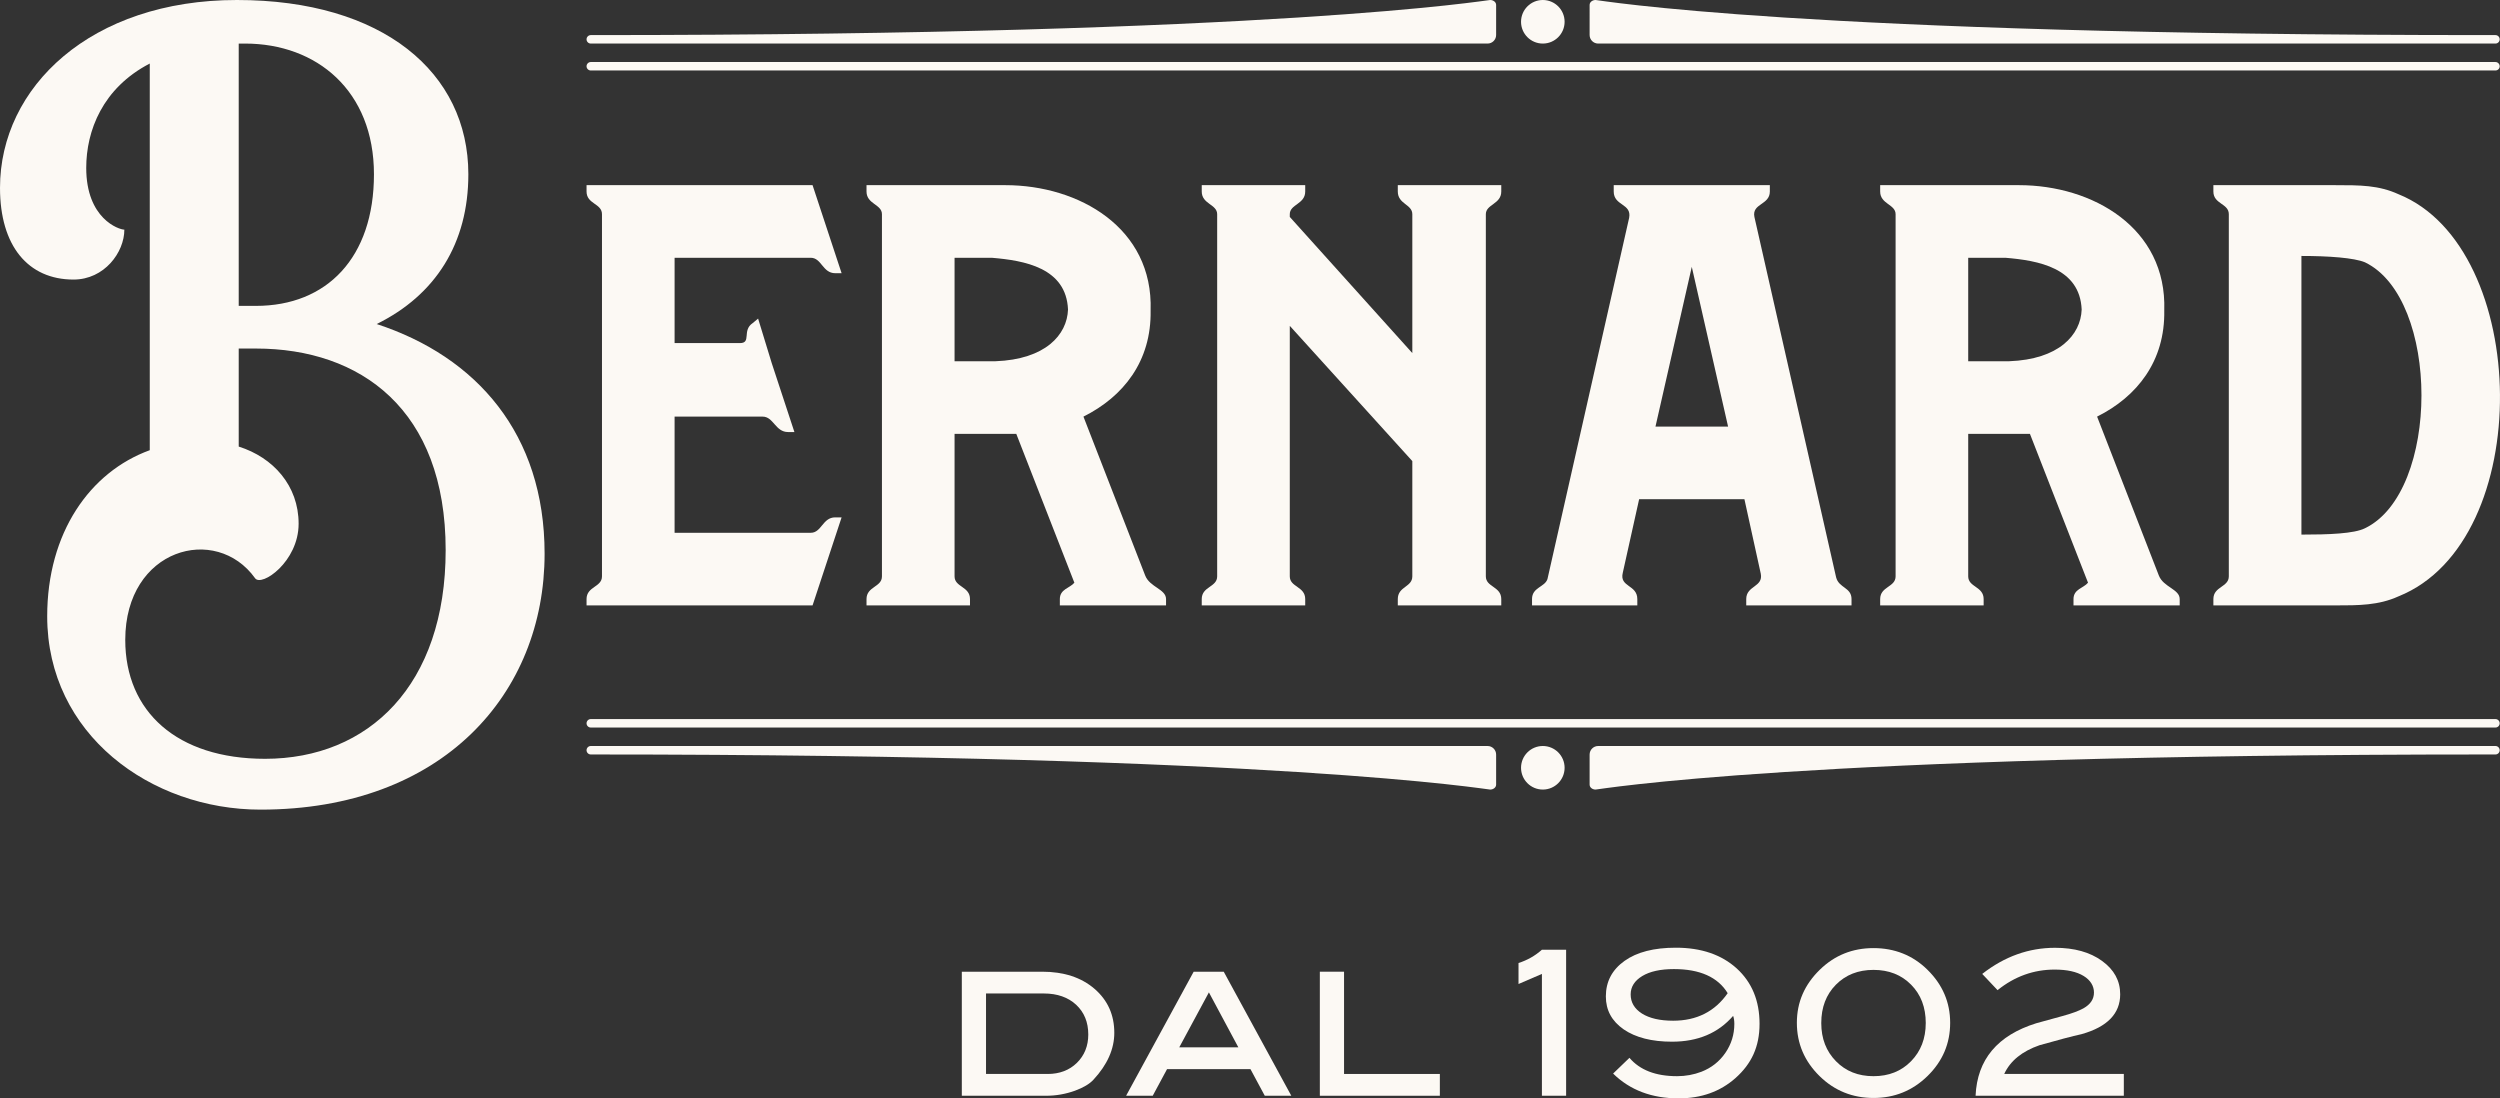 <svg xmlns="http://www.w3.org/2000/svg" id="Livello_1" data-name="Livello 1" viewBox="0 0 247.89 108.91"><rect x="0" y="0" width="247.89" height="108.91" fill="#333333" stroke="none"/><defs><style> .cls-1 { fill: #fcf9f4; } </style></defs><g><path class="cls-1" d="M103.33,96.35c2.16,0,3.89.57,5.2,1.7s1.96,2.59,1.96,4.36c0,1.61-.69,3.16-2.06,4.64-.39.43-1,.79-1.84,1.1-.92.33-1.87.5-2.86.5h-8.36v-12.3h7.96ZM103.89,106.49c1.17,0,2.14-.37,2.89-1.1.75-.74,1.13-1.68,1.13-2.81,0-1.22-.4-2.2-1.2-2.95-.8-.74-1.87-1.12-3.2-1.12h-5.74v7.98h6.12Z"></path><path class="cls-1" d="M128.05,108.65h-2.64l-1.42-2.64h-8.27l-1.42,2.64h-2.64l6.7-12.3h2.98l6.7,12.3ZM122.79,103.85l-2.92-5.45-2.94,5.45h5.87Z"></path><path class="cls-1" d="M142.77,108.65h-11.9v-12.3h2.4v10.14h9.5v2.16Z"></path><path class="cls-1" d="M155.29,108.65h-2.4v-12.08l-2.32,1v-2.08c.87-.28,1.65-.72,2.32-1.32h2.4v14.48Z"></path><path class="cls-1" d="M171.85,100.73c-1.48,1.71-3.5,2.56-6.06,2.56-2.01,0-3.61-.41-4.79-1.22-1.18-.82-1.77-1.9-1.77-3.27,0-1.47.62-2.64,1.85-3.52,1.23-.88,2.93-1.31,5.09-1.31,2.52,0,4.53.69,6.04,2.06,1.51,1.38,2.26,3.21,2.26,5.49s-.8,3.97-2.4,5.39c-1.51,1.33-3.38,2-5.62,2-2.67,0-4.83-.82-6.5-2.46l1.62-1.56c1.03,1.21,2.6,1.82,4.72,1.82.85,0,1.66-.15,2.42-.44.99-.39,1.78-1.01,2.37-1.87.59-.86.89-1.82.89-2.87,0-.32-.04-.59-.12-.8ZM171.31,98.48c-.97-1.59-2.75-2.39-5.33-2.39-1.33,0-2.38.23-3.14.69-.76.46-1.15,1.07-1.15,1.82,0,.79.37,1.42,1.12,1.9.75.47,1.78.71,3.09.71,2.34,0,4.14-.91,5.41-2.73Z"></path><path class="cls-1" d="M193.37,101.42c0,2.06-.75,3.81-2.24,5.27-1.49,1.46-3.28,2.18-5.36,2.18s-3.87-.72-5.34-2.16c-1.51-1.48-2.26-3.24-2.26-5.29s.76-3.79,2.28-5.27c1.47-1.43,3.24-2.14,5.32-2.14s3.89.71,5.34,2.14c1.51,1.48,2.26,3.24,2.26,5.27ZM190.95,101.44c0-1.55-.48-2.82-1.45-3.8-.97-.98-2.21-1.47-3.73-1.47s-2.76.49-3.73,1.47c-.97.98-1.45,2.25-1.45,3.8s.49,2.8,1.46,3.79c.97.99,2.21,1.48,3.72,1.48s2.75-.49,3.72-1.48c.97-.99,1.46-2.25,1.46-3.79Z"></path><path class="cls-1" d="M210.59,108.65h-14.7c.16-3.59,2.17-5.99,6.02-7.19.08-.03.95-.27,2.62-.72.92-.25,1.61-.51,2.06-.76.69-.39,1.04-.91,1.04-1.56s-.34-1.23-1.03-1.65c-.69-.42-1.64-.63-2.87-.63-2.08,0-3.97.68-5.66,2.04l-1.52-1.61c2.21-1.73,4.62-2.59,7.22-2.59,1.91,0,3.46.43,4.66,1.3,1.2.87,1.8,1.97,1.8,3.31,0,1.91-1.27,3.23-3.82,3.95-.95.21-2.34.58-4.18,1.1-1.73.6-2.9,1.55-3.5,2.85h11.86v2.16Z"></path></g><g><path class="cls-1" d="M54,54.9c0,13.86-10.08,25.38-28.17,25.38-10.89,0-21.15-7.47-21.15-19.17,0-8.28,4.23-14.31,10.17-16.47V6.3c-4.68,2.43-6.3,6.66-6.3,10.35,0,5.04,3.24,6.12,3.78,6.12,0,2.25-1.98,4.95-5.04,4.95-4.5,0-7.29-3.33-7.29-9.09C0,8.64,9,0,23.49,0s22.95,7.2,22.95,17.28c0,6.84-3.24,11.97-9.09,14.85,9.9,3.24,16.65,10.89,16.65,22.77ZM44.19,54.54c0-13.95-8.46-19.98-18.81-19.98h-1.71v9.72c3.42,1.08,5.94,3.87,5.94,7.65s-3.69,6.3-4.32,5.4c-3.87-5.4-12.87-2.97-12.87,6.12,0,7.11,5.13,11.79,13.86,11.79,10.26,0,17.91-7.29,17.91-20.7ZM23.67,30.33h1.71c7.02,0,11.7-4.77,11.7-13.05s-5.67-12.96-12.78-12.96h-.63v26.01Z"></path><path class="cls-1" d="M82.82,51.3h.63l-2.88,8.73h-22.41v-.63c0-1.26,1.53-1.17,1.53-2.25V21.24c0-1.08-1.53-.99-1.53-2.25v-.63h22.41l2.88,8.73h-.63c-1.26,0-1.35-1.53-2.43-1.53h-13.5v8.46h6.48c1.17,0,.18-1.26,1.26-1.98l.54-.45,1.35,4.41,2.25,6.84h-.63c-1.26,0-1.44-1.53-2.52-1.53h-8.73v11.52h13.5c1.08,0,1.17-1.53,2.43-1.53Z"></path><path class="cls-1" d="M115.62,59.4v.63h-10.53v-.63c0-.99.99-1.08,1.44-1.62l-5.76-14.76h-6.12v14.13c0,1.08,1.53.99,1.53,2.25v.63h-10.26v-.63c0-1.26,1.53-1.17,1.53-2.25V21.24c0-.99-1.53-.99-1.53-2.25v-.63h13.77c7.29,0,14.67,4.23,14.4,12.42.09,5.04-2.7,8.55-6.66,10.53l6.12,15.75c.45,1.17,2.07,1.35,2.07,2.34ZM105.9,30.69c-.18-4.14-4.32-4.86-7.56-5.13h-3.69v10.26h4.05c4.95-.18,7.11-2.61,7.2-5.13Z"></path><path class="cls-1" d="M148.86,59.4v.63h-10.26v-.63c0-1.26,1.44-1.17,1.44-2.25v-11.43l-12.15-13.41v24.84c0,1.08,1.53.99,1.53,2.25v.63h-10.26v-.63c0-1.26,1.53-1.17,1.53-2.25V21.24c0-.99-1.53-.99-1.53-2.25v-.63h10.26v.63c0,1.26-1.53,1.26-1.53,2.25v.27l12.15,13.5v-13.77c0-.99-1.44-.99-1.44-2.25v-.63h10.26v.63c0,1.26-1.53,1.26-1.53,2.25v35.91c0,1.08,1.53.99,1.53,2.25Z"></path><path class="cls-1" d="M183.59,59.4v.63h-10.44v-.63c0-1.35,1.71-1.17,1.44-2.52l-1.62-7.38h-10.44l-1.62,7.29c-.36,1.44,1.44,1.17,1.44,2.61v.63h-10.44v-.63c0-1.17,1.26-1.17,1.53-1.98l8.1-35.82c.27-1.44-1.53-1.17-1.53-2.61v-.63h15.48v.63c0,1.35-1.8,1.17-1.53,2.52l8.1,35.73c.27,1.08,1.53.99,1.53,2.16ZM171.35,42.3l-3.6-15.84-3.6,15.84h7.2Z"></path><path class="cls-1" d="M216.13,59.4v.63h-10.53v-.63c0-.99.99-1.08,1.44-1.62l-5.76-14.76h-6.12v14.13c0,1.08,1.53.99,1.53,2.25v.63h-10.26v-.63c0-1.26,1.53-1.17,1.53-2.25V21.24c0-.99-1.53-.99-1.53-2.25v-.63h13.77c7.29,0,14.67,4.23,14.4,12.42.09,5.04-2.7,8.55-6.66,10.53l6.12,15.75c.45,1.17,2.07,1.35,2.07,2.34ZM206.41,30.69c-.18-4.14-4.32-4.86-7.56-5.13h-3.69v10.26h4.05c4.95-.18,7.11-2.61,7.2-5.13Z"></path><path class="cls-1" d="M237.83,59.13c-1.98.9-3.96.9-6.3.9h-12.06v-.63c0-1.26,1.53-1.17,1.53-2.25V21.24c0-1.08-1.53-.99-1.53-2.25v-.63h12.06c2.52,0,4.32,0,6.3.9,13.14,5.31,13.68,34.38,0,39.87ZM234.5,26.01c-1.08-.45-3.6-.63-6.3-.63v27.63c2.7,0,5.22-.09,6.3-.63,7.47-3.6,7.47-22.77,0-26.37Z"></path></g><g><path class="cls-1" d="M247.44,6.99H58.58c-.23,0-.42-.19-.42-.42s.19-.42.42-.42h188.86c.23,0,.42.19.42.42s-.19.42-.42.42Z"></path><path class="cls-1" d="M58.58,3.48c-.23,0-.42.19-.42.42s.19.42.42.42h88.92c.47,0,.85-.38.85-.85V.49c0-.29-.29-.49-.59-.49s-20.92,3.48-89.04,3.48c-.06,0-.14,0-.14,0Z"></path><path class="cls-1" d="M247.44,3.48c.23,0,.42.19.42.42s-.19.42-.42.42h-88.97c-.47,0-.85-.38-.85-.85V.49c0-.29.29-.49.59-.49s20.21,3.48,88.34,3.48c.06,0,.9,0,.9,0Z"></path><circle class="cls-1" cx="152.98" cy="2.16" r="2.16"></circle></g><g><path class="cls-1" d="M247.44,71.3H58.58c-.23,0-.42.19-.42.42s.19.42.42.42h188.86c.23,0,.42-.19.42-.42s-.19-.42-.42-.42Z"></path><path class="cls-1" d="M58.58,74.81c-.23,0-.42-.19-.42-.42s.19-.42.42-.42h88.92c.47,0,.85.38.85.85v2.98c0,.29-.29.49-.59.49s-20.92-3.48-89.04-3.48c-.06,0-.14,0-.14,0Z"></path><path class="cls-1" d="M247.44,74.81c.23,0,.42-.19.42-.42s-.19-.42-.42-.42h-88.97c-.47,0-.85.38-.85.85v2.98c0,.29.29.49.59.49s20.21-3.48,88.34-3.48c.06,0,.9,0,.9,0Z"></path><circle class="cls-1" cx="152.98" cy="76.13" r="2.16"></circle></g></svg>